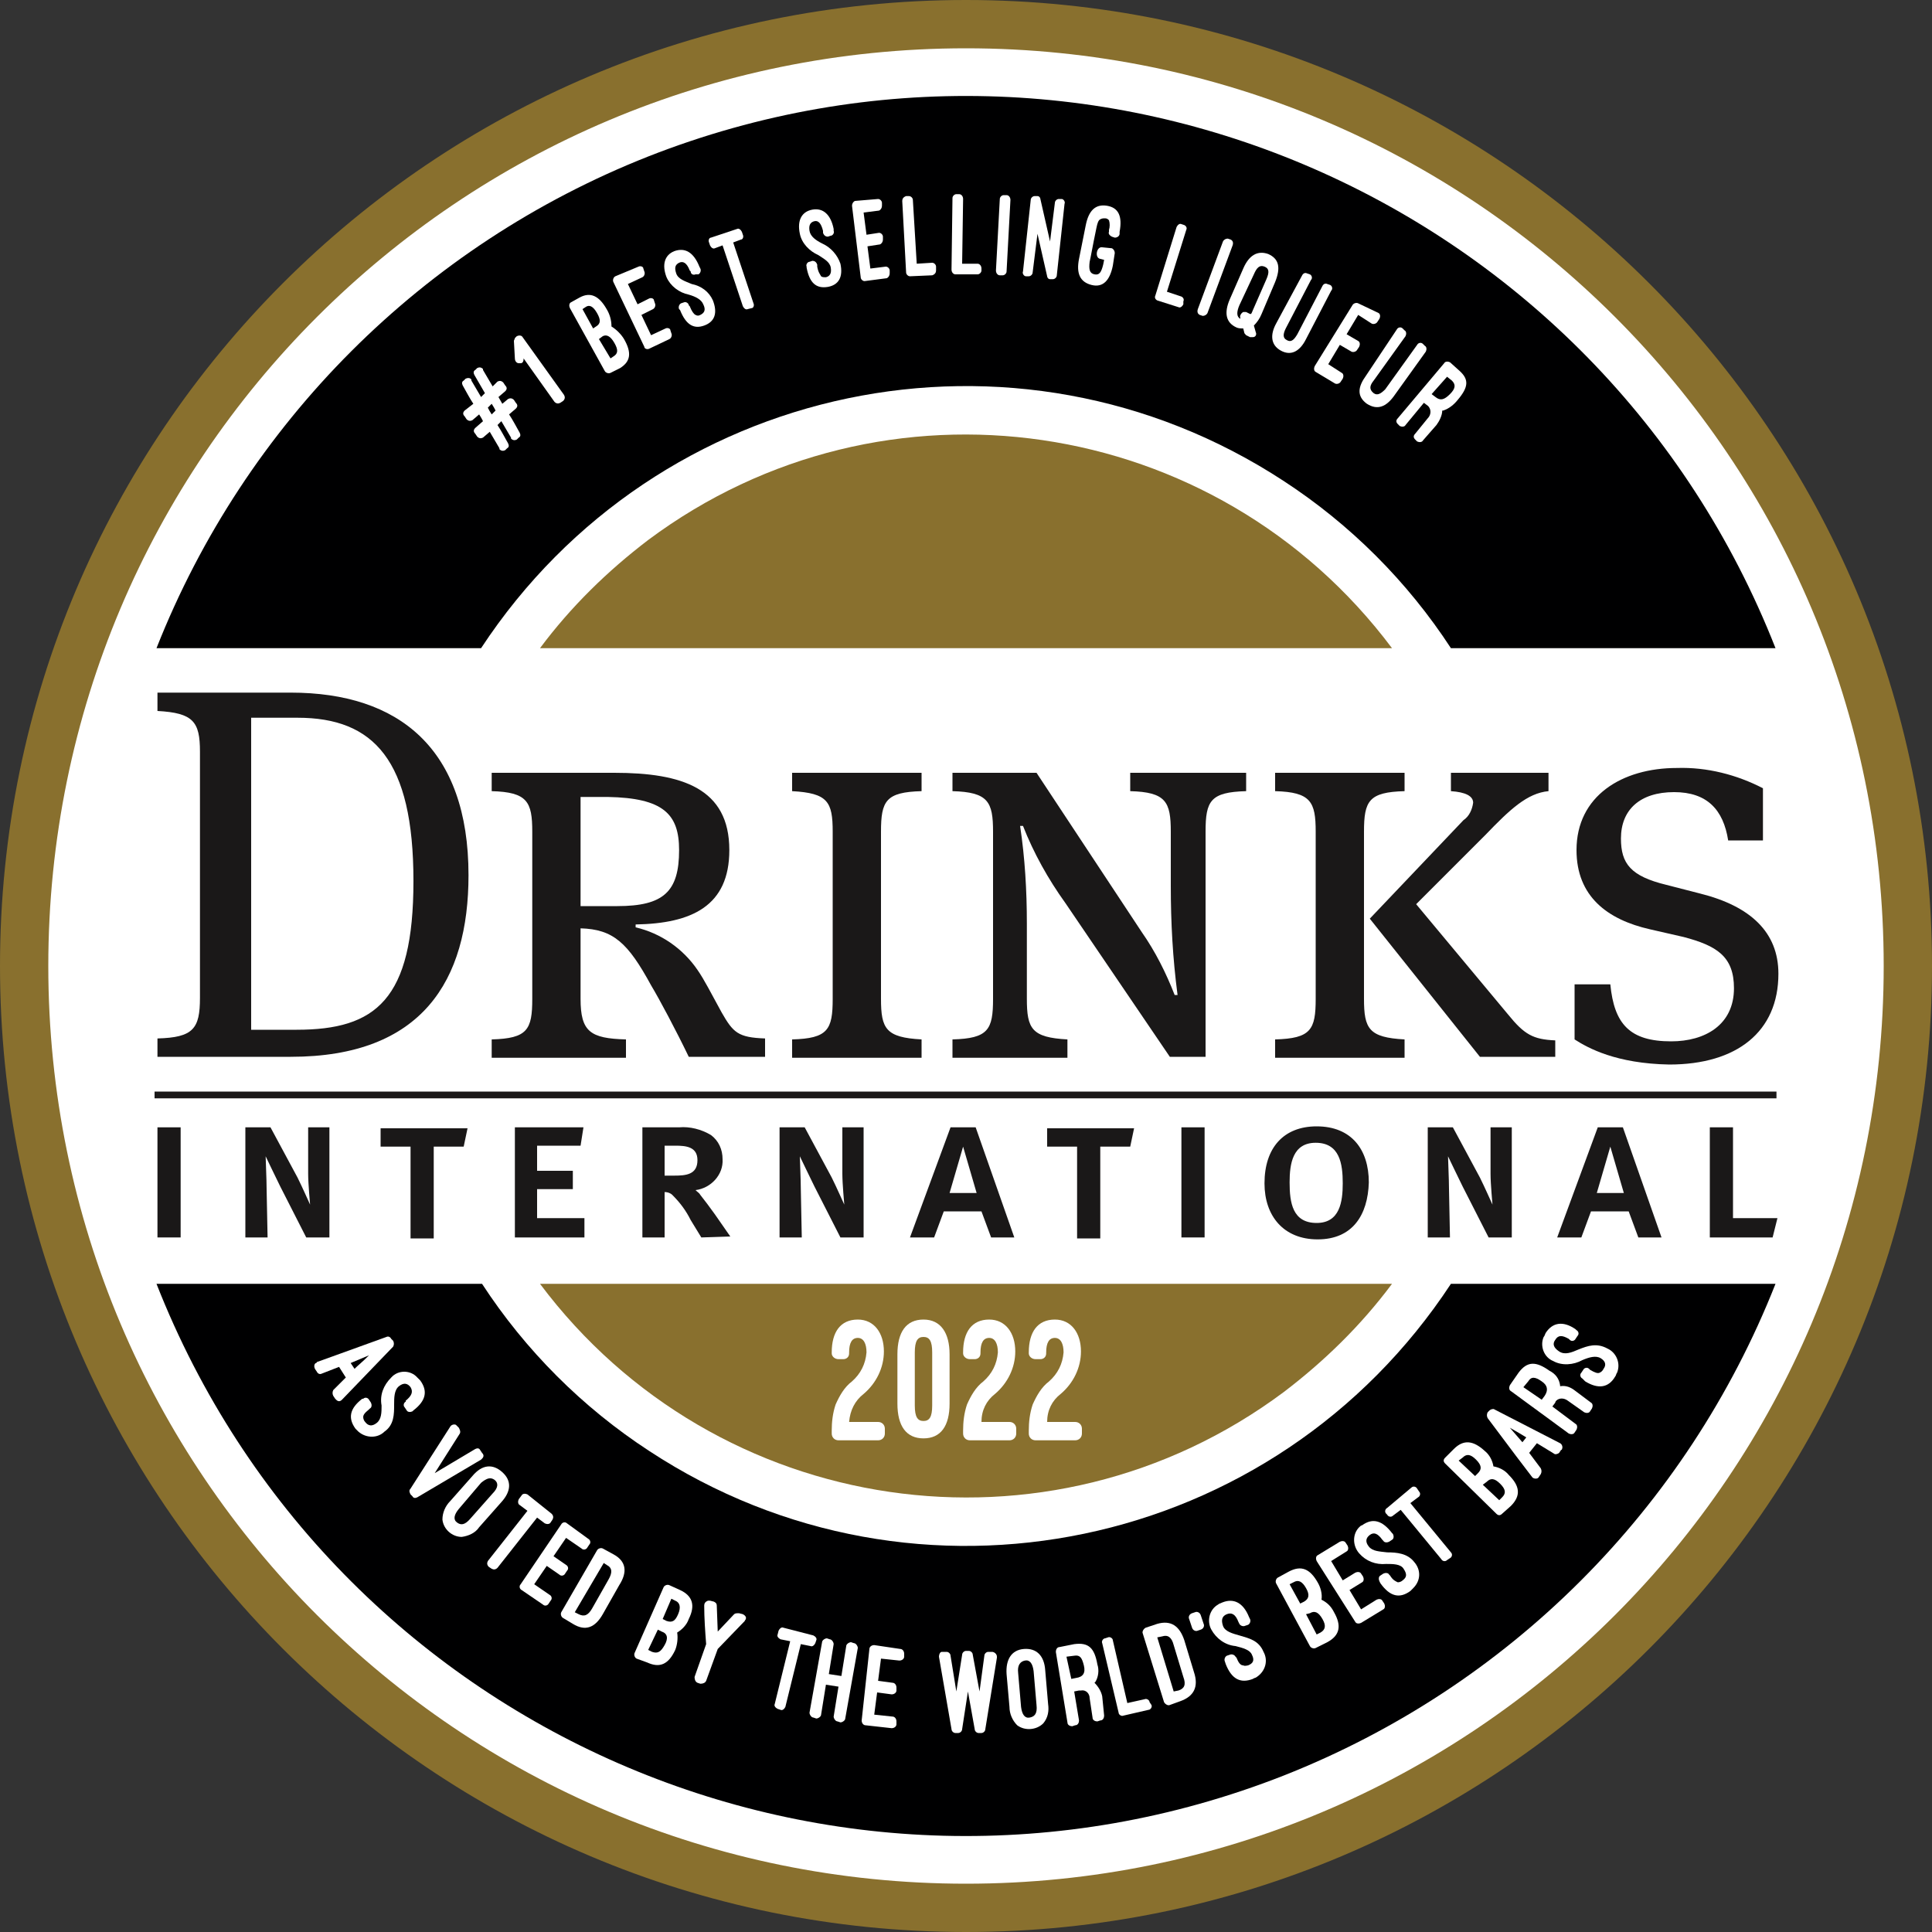 <?xml version="1.0" encoding="utf-8"?>
<!-- Generator: Adobe Illustrator 26.2.1, SVG Export Plug-In . SVG Version: 6.00 Build 0)  -->
<svg version="1.1" id="Livello_1" xmlns="http://www.w3.org/2000/svg" xmlns:xlink="http://www.w3.org/1999/xlink" x="0px" y="0px"
	 viewBox="0 0 200 200" style="enable-background:new 0 0 200 200;" xml:space="preserve">
<rect x="0" y="0" width="200" height="200" fill="#333333" stroke="none"/>
<style type="text/css">
	.st0{fill:#FFFFFF;}
	.st1{clip-path:url(#SVGID_00000109743487695971836710000017429810223883220914_);}
	.st2{fill:#000001;}
	.st3{fill:#89702E;}
	.st4{fill:#1A1818;}
</style>
<g id="Badge" transform="translate(-277 -2389.465)">
	<circle id="Ellisse_746" class="st0" cx="376.9" cy="2489.4" r="98.9"/>
	<g id="Raggruppa_8421" transform="translate(277 2389.465)">
		<g>
			<defs>
				<rect id="SVGID_1_" y="0" width="200" height="200"/>
			</defs>
			<clipPath id="SVGID_00000057855789247300186860000007983997287401897627_">
				<use xlink:href="#SVGID_1_"  style="overflow:visible;"/>
			</clipPath>
			<g id="Raggruppa_8421-2" style="clip-path:url(#SVGID_00000057855789247300186860000007983997287401897627_);">
				<path id="Tracciato_20926" class="st2" d="M49.8,67.1c18.2-27.7,55.3-35.5,83.1-17.3c6.9,4.5,12.8,10.4,17.3,17.3h33.6
					C165.6,20.8,113.4-2,67.1,16.2c-23.3,9.2-41.7,27.6-50.9,50.9H49.8z"/>
				<path id="Tracciato_20927" class="st2" d="M150.2,132.9c-18.2,27.7-55.3,35.5-83,17.3c-6.9-4.5-12.8-10.4-17.3-17.3H16.2
					c18.2,46.3,70.4,69.1,116.7,50.9c23.3-9.2,41.7-27.6,50.9-50.9H150.2z"/>
				<path id="Tracciato_20928" class="st0" d="M51.5,44c0.4,0.6,0.7,1.2,1.1,1.9c0.1,0.2,0.1,0.4-0.1,0.5l-0.2,0.2
					c-0.2,0.1-0.4,0.1-0.6-0.1c0,0,0,0,0-0.1l-1-1.7L50,45.3c-0.2,0.1-0.4,0.1-0.6-0.1l-0.2-0.3c-0.2-0.2-0.2-0.4,0-0.6c0,0,0,0,0,0
					l0.8-0.7c-0.1-0.2-0.2-0.4-0.4-0.7l-0.7,0.6c-0.2,0.1-0.4,0.1-0.6-0.1l-0.2-0.3c-0.2-0.2-0.2-0.4,0-0.6l0.9-0.7
					c-0.4-0.6-0.7-1.2-1.1-1.9c-0.1-0.2-0.1-0.4,0.1-0.5l0.2-0.2c0.2-0.1,0.5-0.1,0.6,0.1c0,0,0,0,0,0.1l1,1.7l0.4-0.4l-1.1-1.9
					c-0.1-0.2-0.1-0.4,0.1-0.5l0.2-0.2c0.2-0.1,0.4-0.1,0.6,0.1c0,0,0,0,0,0.1l1,1.7l0.5-0.5c0.2-0.1,0.4-0.1,0.6,0.1l0.2,0.3
					c0.2,0.2,0.2,0.4,0,0.6l-0.7,0.6l0.4,0.7l0.6-0.5c0.2-0.1,0.4-0.1,0.6,0.1l0.2,0.3c0.2,0.2,0.2,0.4,0,0.6l-0.7,0.6
					c0.4,0.6,0.7,1.2,1.1,1.9c0.1,0.2,0.1,0.4-0.1,0.5l-0.2,0.2c-0.2,0.1-0.4,0.1-0.6-0.1c0,0,0,0,0-0.1l-1-1.7L51.5,44z M51.3,42.5
					c-0.1-0.2-0.2-0.4-0.4-0.7l-0.4,0.4c0.1,0.2,0.2,0.4,0.4,0.7L51.3,42.5z"/>
				<path id="Tracciato_20929" class="st0" d="M53.7,37.6c-0.2,0-0.4-0.2-0.4-0.5l-0.1-1.8c0-0.1,0.1-0.2,0.1-0.3l0.2-0.2
					c0.2-0.1,0.5-0.1,0.6,0.1l4.3,6c0.1,0.2,0.1,0.4-0.1,0.6l-0.3,0.2c-0.2,0.1-0.4,0.1-0.6-0.1l-3.2-4.5l0,0.1
					c0,0.2-0.1,0.4-0.3,0.4c0,0-0.1,0-0.1,0L53.7,37.6z"/>
				<path id="Tracciato_20930" class="st0" d="M63.2,38.6c-0.2,0.1-0.5,0-0.6-0.2L59,31.9c-0.1-0.2-0.1-0.5,0.1-0.6l0.9-0.5
					c1.1-0.6,2-0.2,2.8,1.2c0.3,0.5,0.5,1.1,0.5,1.8c0.5,0.3,1,0.8,1.3,1.3c0.8,1.4,0.7,2.3-0.4,3L63.2,38.6z M60.3,32l1.1,2
					l0.3-0.2c0.5-0.3,0.5-0.7,0.1-1.4c-0.4-0.7-0.8-0.9-1.2-0.6L60.3,32z M62,35.1l1.2,2l0.3-0.2c0.5-0.3,0.5-0.7,0.1-1.4
					s-0.8-0.9-1.2-0.7L62,35.1z"/>
				<path id="Tracciato_20931" class="st0" d="M66.1,27.6c0.2-0.1,0.5,0,0.5,0.2c0,0,0,0,0,0l0.1,0.3c0.1,0.2,0,0.5-0.2,0.6
					l-1.5,0.7l1,2.1l1.2-0.6c0.2-0.1,0.5,0,0.5,0.2c0,0,0,0,0,0l0.1,0.3c0.1,0.2,0,0.5-0.2,0.6c0,0,0,0,0,0l-1.2,0.6l1,2.1l1.5-0.7
					c0.2-0.1,0.5,0,0.5,0.2l0.1,0.3c0.1,0.2,0,0.5-0.2,0.6c0,0,0,0,0,0l-2.1,1c-0.2,0.1-0.5,0-0.5-0.2l-3.2-6.7
					c-0.1-0.2,0-0.5,0.2-0.6c0,0,0,0,0,0L66.1,27.6z"/>
				<path id="Tracciato_20932" class="st0" d="M70.3,32c-0.1-0.2,0-0.5,0.2-0.6l0.3-0.1c0.2-0.1,0.5,0.1,0.5,0.3l0.1,0.1
					c0.2,0.5,0.4,0.8,0.6,0.9c0.2,0.1,0.3,0.1,0.5,0c0.4-0.2,0.6-0.5,0.3-1.1c-0.2-0.5-0.8-0.8-1.5-1v0c-1-0.2-1.9-0.9-2.3-1.8
					c-0.5-1.3-0.2-2.3,0.8-2.7c1.1-0.4,2,0.1,2.6,1.6l0.1,0.2c0.1,0.2,0,0.5-0.2,0.6c0,0,0,0,0,0L72,28.4c-0.2,0.1-0.5,0-0.5-0.3
					c0,0,0,0,0,0L71.4,28c-0.3-0.8-0.7-1-1.1-0.8c-0.4,0.2-0.5,0.5-0.3,1.1c0.2,0.6,0.9,0.8,1.6,1.1h0c1,0.2,1.8,0.8,2.2,1.7
					c0.5,1.3,0.2,2.2-0.9,2.6c-1.1,0.4-1.9-0.1-2.5-1.6L70.3,32z"/>
				<path id="Tracciato_20933" class="st0" d="M73.4,25.1c-0.1-0.2,0-0.5,0.2-0.5c0,0,0,0,0,0l2.7-0.9c0.2-0.1,0.4,0.1,0.5,0.3
					l0.1,0.3c0.1,0.2,0,0.5-0.2,0.5l-0.8,0.3l2.1,6.3c0.1,0.2,0,0.5-0.2,0.5c0,0,0,0,0,0L77.4,32c-0.2,0.1-0.4-0.1-0.5-0.3l-2.1-6.3
					L74,25.7c-0.2,0.1-0.4-0.1-0.5-0.3L73.4,25.1z"/>
				<path id="Tracciato_20934" class="st0" d="M83.5,27.6c-0.1-0.2,0.1-0.5,0.3-0.5c0,0,0,0,0,0l0.3-0.1c0.2,0,0.4,0.1,0.5,0.4
					l0,0.2c0.1,0.6,0.3,0.8,0.4,1c0.1,0.1,0.3,0.1,0.5,0.1c0.4-0.1,0.6-0.4,0.5-1c-0.1-0.6-0.7-0.9-1.3-1.3v0
					c-0.9-0.4-1.7-1.2-1.9-2.2c-0.3-1.4,0.2-2.3,1.3-2.5c1.1-0.2,1.9,0.5,2.2,2l0,0.2c0.1,0.2-0.1,0.5-0.3,0.5c0,0,0,0,0,0l-0.3,0.1
					c-0.2,0-0.4-0.1-0.5-0.4l0-0.2c-0.2-0.8-0.5-1.1-0.9-1c-0.4,0.1-0.6,0.4-0.5,1c0.1,0.6,0.7,1,1.3,1.3h0c0.9,0.4,1.6,1.2,1.9,2.1
					c0.3,1.4-0.2,2.2-1.3,2.4c-1.2,0.2-1.9-0.4-2.2-2L83.5,27.6z"/>
				<path id="Tracciato_20935" class="st0" d="M90.9,20.6c0.2,0,0.4,0.2,0.4,0.4c0,0,0,0,0,0l0,0.3c0,0.2-0.1,0.4-0.3,0.5
					c0,0,0,0,0,0L89.4,22l0.3,2.3l1.3-0.2c0.2,0,0.4,0.2,0.4,0.4l0,0.3c0,0.2-0.1,0.4-0.3,0.5l-1.3,0.2l0.3,2.3l1.6-0.2
					c0.2,0,0.4,0.2,0.4,0.4c0,0,0,0,0,0l0,0.3c0,0.2-0.1,0.4-0.3,0.5l-2.3,0.3c-0.2,0-0.4-0.2-0.4-0.4l-0.9-7.4
					c0-0.2,0.1-0.4,0.3-0.5L90.9,20.6z"/>
				<path id="Tracciato_20936" class="st0" d="M96.9,28c0,0.2-0.1,0.4-0.4,0.5c0,0,0,0,0,0l-2.3,0.1c-0.2,0-0.4-0.2-0.4-0.4
					l-0.4-7.4c0-0.2,0.1-0.4,0.4-0.5l0.3,0c0.2,0,0.4,0.2,0.4,0.4l0.4,6.6l1.6-0.1c0.2,0,0.4,0.2,0.4,0.4L96.9,28z"/>
				<path id="Tracciato_20937" class="st0" d="M101.6,28c0,0.2-0.2,0.4-0.4,0.4c0,0,0,0,0,0l-2.3,0c-0.2,0-0.4-0.2-0.4-0.5l0.1-7.4
					c0-0.2,0.2-0.4,0.4-0.4c0,0,0,0,0,0l0.3,0c0.2,0,0.4,0.2,0.4,0.5l-0.1,6.7l1.6,0c0.2,0,0.4,0.2,0.4,0.5L101.6,28z"/>
				<path id="Tracciato_20938" class="st0" d="M104.2,28.1c0,0.2-0.2,0.4-0.4,0.4l-0.3,0c-0.2,0-0.4-0.2-0.4-0.5c0,0,0,0,0,0
					l0.4-7.4c0-0.2,0.2-0.4,0.4-0.4c0,0,0,0,0,0l0.3,0c0.2,0,0.4,0.2,0.4,0.5L104.2,28.1z"/>
				<path id="Tracciato_20939" class="st0" d="M108.7,28.9c-0.2,0-0.3-0.2-0.3-0.3l-1-4.4l-0.5,4c0,0.2-0.2,0.4-0.4,0.4l-0.3,0
					c-0.2,0-0.4-0.3-0.3-0.5l0.8-7.4c0-0.2,0.2-0.4,0.4-0.4l0.3,0c0.2,0,0.3,0.2,0.3,0.3l1,4.4l0.5-4c0-0.2,0.2-0.4,0.4-0.4
					c0,0,0,0,0,0l0.3,0c0.2,0,0.4,0.3,0.3,0.5l-0.8,7.4c0,0.2-0.2,0.4-0.4,0.4c0,0,0,0,0,0L108.7,28.9z"/>
				<path id="Tracciato_20940" class="st0" d="M115.1,25.7c0.2,0.1,0.3,0.3,0.3,0.5l-0.2,1.3c-0.3,1.5-1,2.3-2.2,2s-1.6-1.2-1.3-2.7
					l0.7-3.5c0.3-1.5,1-2.2,2.2-2s1.6,1.1,1.3,2.7l0,0.2c0,0.2-0.2,0.4-0.5,0.4l-0.3-0.1c-0.2-0.1-0.4-0.3-0.3-0.5l0-0.2
					c0.1-0.3,0.1-0.7,0-1c-0.1-0.1-0.2-0.2-0.4-0.2c-0.2,0-0.3,0-0.5,0.1c-0.2,0.1-0.3,0.4-0.4,0.9c-0.4,1.9-0.6,3.1-0.7,3.5
					c-0.1,0.8,0,1.2,0.5,1.3s0.7-0.2,0.9-1l0.1-0.5l-0.4-0.1c-0.6-0.1-0.4-1.3,0.2-1.2L115.1,25.7z"/>
				<path id="Tracciato_20941" class="st0" d="M122.5,31.5c-0.1,0.2-0.3,0.4-0.5,0.3l-2.2-0.7c-0.2-0.1-0.3-0.3-0.2-0.5l2.2-7.1
					c0.1-0.2,0.3-0.4,0.5-0.3l0.3,0.1c0.2,0.1,0.3,0.3,0.2,0.5l-2,6.4l1.5,0.5c0.2,0.1,0.3,0.3,0.2,0.5L122.5,31.5z"/>
				<path id="Tracciato_20942" class="st0" d="M125,32.4c-0.1,0.2-0.3,0.3-0.5,0.3l-0.3-0.1c-0.2-0.1-0.3-0.3-0.2-0.6l2.6-7
					c0.1-0.2,0.3-0.3,0.5-0.3l0.3,0.1c0.2,0.1,0.3,0.3,0.2,0.6L125,32.4z"/>
				<path id="Tracciato_20943" class="st0" d="M130.6,32.5c-0.2,0.5-0.5,0.9-0.8,1.2l0.2,0.7c0.1,0.2,0,0.5-0.3,0.5
					c-0.1,0-0.2,0-0.3,0l-0.4-0.2c-0.1-0.1-0.2-0.2-0.2-0.3l-0.1-0.4c-0.2,0-0.5,0-0.7-0.1c-1.1-0.5-1.3-1.5-0.7-2.9l1.4-3.2
					c0.6-1.4,1.5-1.9,2.6-1.5c1.1,0.5,1.3,1.4,0.7,2.9L130.6,32.5z M128.3,31.6c-0.3,0.7-0.3,1.2,0.1,1.4l0-0.1
					c-0.1-0.2,0.1-0.5,0.3-0.6c0.1,0,0.2,0,0.3,0l0.4,0.2c0,0,0.1,0,0.1,0c0.1-0.1,0.1-0.2,0.2-0.4l1.4-3.2c0.3-0.7,0.3-1.1-0.2-1.3
					s-0.8,0.1-1.1,0.8L128.3,31.6z"/>
				<path id="Tracciato_20944" class="st0" d="M134.8,28.5c0.1-0.2,0.3-0.3,0.5-0.2l0.3,0.1c0.2,0.1,0.3,0.4,0.1,0.6l-2.6,5
					c-0.3,0.6-0.3,1,0.1,1.2c0.5,0.3,0.8-0.1,1.1-0.6l2.6-5c0.1-0.2,0.3-0.3,0.5-0.2l0.3,0.1c0.2,0.1,0.3,0.4,0.1,0.6c0,0,0,0,0,0
					l-2.6,5c-0.6,1.2-1.5,1.8-2.6,1.2c-1.1-0.6-1.1-1.7-0.5-2.8L134.8,28.5z"/>
				<path id="Tracciato_20945" class="st0" d="M142.7,32.4c0.2,0.1,0.2,0.4,0.1,0.6c0,0,0,0,0,0l-0.2,0.3c-0.1,0.2-0.4,0.3-0.6,0.2
					l-1.4-0.9l-1.2,2l1.2,0.7c0.2,0.1,0.2,0.4,0.1,0.6l-0.2,0.3c-0.1,0.2-0.4,0.3-0.6,0.2c0,0,0,0,0,0l-1.2-0.7l-1.2,2l1.4,0.9
					c0.2,0.1,0.2,0.4,0.1,0.6l-0.2,0.3c-0.1,0.2-0.4,0.3-0.6,0.2c0,0,0,0,0,0l-2-1.2c-0.2-0.1-0.2-0.4-0.1-0.6c0,0,0,0,0,0l3.9-6.3
					c0.1-0.2,0.4-0.3,0.6-0.2c0,0,0,0,0,0L142.7,32.4z"/>
				<path id="Tracciato_20946" class="st0" d="M144.6,34.1c0.1-0.2,0.4-0.3,0.6-0.1l0.2,0.2c0.2,0.1,0.2,0.4,0.1,0.6c0,0,0,0,0,0
					l-3.3,4.6c-0.4,0.5-0.5,0.9,0,1.3c0.4,0.3,0.8,0,1.2-0.4l3.3-4.6c0.1-0.2,0.4-0.3,0.6-0.1l0.2,0.2c0.2,0.1,0.2,0.4,0.1,0.6
					c0,0,0,0,0,0l-3.3,4.6c-0.8,1.1-1.7,1.5-2.8,0.8c-1.1-0.8-0.9-1.8-0.1-2.9L144.6,34.1z"/>
				<path id="Tracciato_20947" class="st0" d="M147.3,45.6c-0.1,0.2-0.4,0.2-0.6,0.1c0,0,0,0,0,0l-0.2-0.2c-0.2-0.2-0.2-0.4,0-0.6
					l1.3-1.6c0.3-0.3,0.4-0.8,0.1-1.2c0,0-0.1-0.1-0.1-0.1l-0.4-0.3l-1.9,2.3c-0.1,0.2-0.4,0.2-0.6,0.1l-0.2-0.2
					c-0.2-0.2-0.2-0.4,0-0.6l4.8-5.7c0.1-0.2,0.4-0.2,0.6-0.1c0,0,0,0,0,0l1,0.9c1,0.9,0.9,1.7-0.2,3c-0.4,0.5-0.9,0.9-1.5,1.1
					l-0.1,0c0,0.5-0.3,1.1-0.6,1.5L147.3,45.6z M148.2,40.8l0.4,0.3c0.5,0.4,0.9,0.3,1.5-0.3s0.6-1,0.2-1.4l-0.5-0.4L148.2,40.8z"/>
				<path id="Tracciato_20948" class="st3" d="M100,0C44.8,0,0,44.8,0,100s44.8,100,100,100s100-44.8,100-100S155.2,0,100,0
					 M100,195c-52.5,0-95-42.5-95-95S47.5,5,100,5s95,42.5,95,95S152.5,195,100,195"/>
				<path id="Tracciato_20949" class="st0" d="M35.8,142.6l-0.7-1.1l-1.8,0.7c-0.2,0.1-0.4,0-0.5-0.2l-0.2-0.3
					c-0.1-0.2-0.1-0.5,0.1-0.6c0,0,0.1,0,0.1-0.1l2.5-0.9l4.7-1.7c0.2-0.1,0.4,0,0.5,0.2l0.2,0.2c0.1,0.2,0.1,0.4,0,0.6l-5.3,5.5
					c-0.2,0.2-0.4,0.2-0.6,0c0,0-0.1-0.1-0.1-0.1l-0.2-0.3c-0.1-0.2-0.1-0.4,0-0.6L35.8,142.6z M36.3,141.1l0.4,0.6
					c0.4-0.4,0.7-0.6,1.5-1.4L36.3,141.1z"/>
				<path id="Tracciato_20950" class="st0" d="M37.6,144.8c0.2-0.2,0.5-0.1,0.6,0.1c0,0,0,0,0,0l0.2,0.3c0.1,0.2,0.1,0.5-0.1,0.6
					l-0.1,0.1c-0.5,0.4-0.6,0.6-0.6,0.8c0,0.2,0.1,0.4,0.2,0.5c0.3,0.4,0.7,0.5,1.2,0.1c0.5-0.4,0.5-1.1,0.5-1.8l0,0
					c-0.2-1.1,0.2-2.1,1-2.9c0.7-0.8,2-0.8,2.7,0c0.1,0.1,0.2,0.2,0.3,0.3c0.8,1.1,0.6,2.1-0.7,3.1l-0.1,0.1
					c-0.2,0.1-0.5,0.1-0.6-0.1c0,0,0,0,0,0l-0.2-0.3c-0.2-0.2-0.1-0.5,0.1-0.6c0,0,0,0,0,0L42,145c0.6-0.5,0.8-0.9,0.5-1.4
					c-0.3-0.4-0.7-0.5-1.2-0.1c-0.5,0.4-0.5,1.2-0.5,1.9l0,0c0,1,0,2.1-1,2.8c-0.7,0.7-1.9,0.7-2.7,0c-0.1-0.1-0.2-0.2-0.3-0.3
					c-0.8-1.1-0.6-2.1,0.7-3.1L37.6,144.8z"/>
				<path id="Tracciato_20951" class="st0" d="M45,152.5l4.2-2.5c0.2-0.1,0.4-0.1,0.5,0.1l0.2,0.3c0.2,0.2,0.2,0.4,0,0.6
					c0,0-0.1,0.1-0.1,0.1l-6.6,3.9c-0.2,0.1-0.4,0.1-0.5-0.1l-0.2-0.2c-0.1-0.2-0.2-0.4,0-0.6l4.1-6.4c0.1-0.2,0.4-0.3,0.6-0.2
					c0,0,0.1,0.1,0.1,0.1l0.2,0.2c0.1,0.2,0.2,0.4,0.1,0.6L45,152.5z"/>
				<path id="Tracciato_20952" class="st0" d="M48.9,152.8c1-1.2,2.1-1.3,3.1-0.4s0.9,2-0.1,3.1l-2.3,2.6c-0.4,0.6-1.1,0.9-1.8,1
					c-1,0-1.9-0.8-2-1.8c0-0.7,0.3-1.4,0.8-1.9L48.9,152.8z M47.5,156.2c-0.5,0.6-0.6,1.1-0.2,1.4s0.8,0.3,1.4-0.4l2.3-2.6
					c0.6-0.6,0.6-1.1,0.2-1.4s-0.8-0.2-1.4,0.3L47.5,156.2z"/>
				<path id="Tracciato_20953" class="st0" d="M54,154.8c0.1-0.2,0.4-0.2,0.6-0.1c0,0,0,0,0,0l2.5,2c0.2,0.2,0.2,0.4,0.1,0.6
					c0,0,0,0,0,0l-0.2,0.3c-0.1,0.2-0.4,0.2-0.6,0.1c0,0,0,0,0,0l-0.8-0.6l-4.1,5.2c-0.2,0.2-0.4,0.2-0.6,0.1c0,0,0,0,0,0l-0.3-0.2
					c-0.2-0.2-0.2-0.4-0.1-0.6c0,0,0,0,0,0l4.1-5.2l-0.8-0.6c-0.2-0.1-0.2-0.4-0.1-0.6c0,0,0,0,0,0L54,154.8z"/>
				<path id="Tracciato_20954" class="st0" d="M60.9,159.3c0.2,0.1,0.3,0.4,0.1,0.6c0,0,0,0,0,0l-0.2,0.3c-0.1,0.2-0.4,0.3-0.6,0.1
					c0,0,0,0,0,0l-1.6-1.1l-1.3,1.9l1.3,0.9c0.2,0.1,0.3,0.4,0.1,0.6c0,0,0,0,0,0l-0.2,0.3c-0.1,0.2-0.4,0.3-0.6,0.1c0,0,0,0,0,0
					l-1.3-0.9l-1.3,1.9l1.6,1.1c0.2,0.1,0.3,0.4,0.1,0.6c0,0,0,0,0,0l-0.2,0.3c-0.1,0.2-0.4,0.3-0.6,0.1c0,0,0,0,0,0l-2.2-1.5
					c-0.2-0.1-0.3-0.4-0.1-0.6c0,0,0,0,0,0l4.2-6.2c0.1-0.2,0.4-0.3,0.6-0.1c0,0,0,0,0,0L60.9,159.3z"/>
				<path id="Tracciato_20955" class="st0" d="M58.3,167.5c-0.2-0.1-0.3-0.4-0.2-0.6c0,0,0,0,0,0l3.7-6.4c0.1-0.2,0.4-0.3,0.6-0.2
					c0,0,0,0,0,0l1.1,0.6c1.3,0.7,1.5,1.8,0.6,3.2l-1.7,3c-0.8,1.4-1.8,1.8-3.1,1L58.3,167.5z M62.5,161.8l-3,5.1l0.4,0.2
					c0.6,0.3,1,0.1,1.4-0.6l1.7-3c0.4-0.7,0.4-1.2-0.2-1.5L62.5,161.8z"/>
				<path id="Tracciato_20956" class="st0" d="M65.9,171.7c-0.2-0.1-0.3-0.4-0.2-0.6c0,0,0,0,0,0l3-6.8c0.1-0.2,0.4-0.3,0.6-0.2
					c0,0,0,0,0,0l1.1,0.5c1.3,0.6,1.6,1.6,0.9,3c-0.2,0.6-0.7,1.1-1.2,1.4c0.1,0.6,0,1.3-0.2,1.8c-0.7,1.5-1.6,1.9-2.9,1.3
					L65.9,171.7z M68.1,168.7l-1,2.1l0.4,0.2c0.6,0.2,0.9,0,1.3-0.7s0.3-1.2-0.3-1.4L68.1,168.7z M69.5,165.5l-0.9,2.1l0.4,0.2
					c0.6,0.2,0.9,0,1.2-0.7s0.2-1.2-0.3-1.4L69.5,165.5z"/>
				<path id="Tracciato_20957" class="st0" d="M74.3,168.9l1.7-1.8c0.1-0.1,0.3-0.1,0.5-0.1l0.4,0.1c0.2,0.1,0.4,0.3,0.3,0.5
					c0,0.1-0.1,0.1-0.1,0.2l-2.8,2.9l-1.2,3.3c-0.1,0.2-0.3,0.3-0.6,0.3c0,0,0,0,0,0l-0.3-0.1c-0.2-0.1-0.3-0.3-0.3-0.6l1.2-3.4
					c-0.1-1.3-0.2-2.7-0.2-4c0-0.2,0.1-0.4,0.4-0.5c0.1,0,0.2,0,0.2,0l0.4,0.1c0.2,0.1,0.3,0.2,0.3,0.4L74.3,168.9z"/>
				<path id="Tracciato_20958" class="st0" d="M80.6,168.8c0.1-0.2,0.3-0.4,0.5-0.3c0,0,0,0,0,0l3.1,0.8c0.2,0.1,0.4,0.3,0.3,0.5
					c0,0,0,0,0,0l-0.1,0.3c-0.1,0.2-0.3,0.4-0.5,0.3c0,0,0,0,0,0l-1-0.2l-1.6,6.5c-0.1,0.2-0.3,0.4-0.5,0.3c0,0,0,0,0,0l-0.3-0.1
					c-0.2-0.1-0.4-0.3-0.3-0.5c0,0,0,0,0,0l1.6-6.5l-1-0.2c-0.2-0.1-0.4-0.3-0.3-0.5c0,0,0,0,0,0L80.6,168.8z"/>
				<path id="Tracciato_20959" class="st0" d="M87.1,173.5l0.5-3.1c0-0.2,0.3-0.4,0.5-0.4c0,0,0,0,0,0l0.3,0.1
					c0.2,0,0.4,0.3,0.4,0.5c0,0,0,0,0,0l-1.3,7.3c0,0.2-0.3,0.4-0.5,0.4c0,0,0,0,0,0l-0.3-0.1c-0.2,0-0.4-0.3-0.4-0.5c0,0,0,0,0,0
					l0.5-3.1l-1.3-0.2l-0.5,3.1c0,0.2-0.3,0.4-0.5,0.4c0,0,0,0,0,0l-0.3-0.1c-0.2,0-0.4-0.3-0.4-0.5c0,0,0,0,0,0l1.3-7.3
					c0-0.2,0.3-0.4,0.5-0.4c0,0,0,0,0,0l0.3,0.1c0.2,0,0.4,0.3,0.4,0.5c0,0,0,0,0,0l-0.5,3.1L87.1,173.5z"/>
				<path id="Tracciato_20960" class="st0" d="M93.2,170.7c0.2,0,0.4,0.2,0.4,0.5c0,0,0,0,0,0l0,0.3c0,0.2-0.2,0.4-0.5,0.4
					c0,0,0,0,0,0l-1.9-0.2l-0.3,2.3l1.5,0.2c0.2,0,0.4,0.2,0.4,0.5c0,0,0,0,0,0l0,0.3c0,0.2-0.2,0.4-0.5,0.4c0,0,0,0,0,0l-1.5-0.2
					l-0.3,2.3l1.9,0.2c0.2,0,0.4,0.2,0.4,0.5c0,0,0,0,0,0l0,0.3c0,0.2-0.2,0.4-0.5,0.4c0,0,0,0,0,0l-2.7-0.3c-0.2,0-0.4-0.2-0.4-0.5
					c0,0,0,0,0,0l0.8-7.4c0-0.2,0.2-0.4,0.5-0.4L93.2,170.7z"/>
				<path id="Tracciato_20961" class="st0" d="M101.4,175.1l0.5-3.7c0-0.2,0.2-0.4,0.4-0.4h0.4c0.2,0,0.5,0.2,0.5,0.5c0,0,0,0,0,0.1
					L102,179c0,0.2-0.2,0.4-0.4,0.4h-0.3c-0.2,0-0.4-0.2-0.4-0.4l-0.7-3.9l-0.6,3.9c0,0.2-0.2,0.4-0.4,0.4h-0.3
					c-0.2,0-0.4-0.2-0.4-0.4l-1.3-7.5c0-0.2,0.1-0.5,0.3-0.5c0,0,0.1,0,0.1,0h0.4c0.2,0,0.4,0.2,0.4,0.4l0.6,3.7l0.6-3.8
					c0-0.2,0.2-0.4,0.4-0.4h0.3c0.2,0,0.4,0.2,0.4,0.4L101.4,175.1z"/>
				<path id="Tracciato_20962" class="st0" d="M104.2,173.3c-0.1-1.5,0.5-2.5,1.8-2.6s2.1,0.7,2.2,2.2l0.3,3.5c0.1,0.7,0,1.4-0.5,2
					c-0.7,0.7-1.9,0.8-2.7,0.2c-0.5-0.5-0.8-1.2-0.8-1.9L104.2,173.3z M105.7,176.7c0.1,0.8,0.4,1.2,0.9,1.1s0.8-0.4,0.7-1.3
					l-0.3-3.5c-0.1-0.8-0.4-1.2-0.9-1.1s-0.8,0.5-0.7,1.3L105.7,176.7z"/>
				<path id="Tracciato_20963" class="st0" d="M114.3,177.6c0,0.2-0.1,0.5-0.4,0.5c0,0,0,0,0,0l-0.3,0.1c-0.2,0-0.5-0.1-0.5-0.4
					c0,0,0,0,0,0l-0.3-2c0-0.5-0.4-0.9-0.9-0.8c-0.1,0-0.1,0-0.2,0l-0.5,0.1l0.5,3c0,0.2-0.1,0.5-0.4,0.5l-0.3,0.1
					c-0.2,0-0.5-0.1-0.5-0.4c0,0,0,0,0,0l-1.2-7.3c0-0.2,0.1-0.5,0.4-0.5c0,0,0,0,0,0l1.5-0.3c1.5-0.2,2.1,0.4,2.4,2.1
					c0.2,0.6,0.1,1.3-0.2,1.8c0,0-0.1,0.1-0.1,0.1c0.4,0.4,0.7,0.9,0.8,1.4L114.3,177.6z M110.9,173.8l0.5-0.1
					c0.7-0.1,1-0.5,0.8-1.3s-0.4-1.1-1-1l-0.8,0.1L110.9,173.8z"/>
				<path id="Tracciato_20964" class="st0" d="M119.2,176.5c0.1,0.2-0.1,0.5-0.3,0.5c0,0,0,0,0,0l-2.6,0.6c-0.2,0.1-0.5-0.1-0.5-0.3
					c0,0,0,0,0,0l-1.7-7.2c-0.1-0.2,0.1-0.5,0.3-0.5c0,0,0,0,0,0l0.3-0.1c0.2-0.1,0.5,0.1,0.5,0.3l1.5,6.5l1.8-0.4
					c0.2-0.1,0.5,0.1,0.5,0.3c0,0,0,0,0,0L119.2,176.5z"/>
				<path id="Tracciato_20965" class="st0" d="M121.1,176.5c-0.2,0.1-0.5-0.1-0.6-0.3c0,0,0,0,0,0l-2.2-7.1
					c-0.1-0.2,0.1-0.5,0.3-0.6c0,0,0,0,0,0l1.2-0.4c1.4-0.4,2.3,0.2,2.8,1.7l1,3.3c0.5,1.5,0,2.5-1.4,3L121.1,176.5z M119.8,169.5
					l1.7,5.6l0.5-0.1c0.6-0.2,0.8-0.6,0.5-1.4l-1-3.3c-0.2-0.8-0.6-1.1-1.2-0.9L119.8,169.5z"/>
				<path id="Tracciato_20966" class="st0" d="M124.6,168.1c0.1,0.2,0,0.5-0.3,0.6c0,0,0,0,0,0l-0.3,0.1c-0.2,0.1-0.5,0-0.6-0.3
					l-0.3-0.9c-0.1-0.2,0-0.5,0.3-0.6l0.3-0.1c0.2-0.1,0.5,0,0.6,0.3c0,0,0,0,0,0L124.6,168.1z"/>
				<path id="Tracciato_20967" class="st0" d="M126.8,172c-0.1-0.2,0-0.5,0.2-0.6c0,0,0,0,0,0l0.3-0.1c0.2-0.1,0.5,0,0.6,0.2
					l0.1,0.1c0.2,0.5,0.4,0.8,0.7,0.8c0.2,0.1,0.4,0,0.5,0c0.5-0.2,0.7-0.5,0.4-1.1c-0.2-0.5-0.9-0.7-1.7-0.9l0,0
					c-1.1-0.1-2-0.8-2.5-1.7c-0.5-0.9-0.2-2.1,0.7-2.6c0.1-0.1,0.2-0.1,0.4-0.2c1.2-0.5,2.2,0,2.8,1.5l0.1,0.2
					c0.1,0.2,0,0.5-0.2,0.6c0,0,0,0,0,0l-0.3,0.1c-0.2,0.1-0.5,0-0.6-0.2c0,0,0,0,0,0l-0.1-0.2c-0.3-0.8-0.7-1-1.2-0.8
					c-0.5,0.2-0.6,0.6-0.4,1.2s1,0.8,1.7,1h0c1,0.3,2,0.5,2.5,1.7c0.5,0.9,0.2,2-0.7,2.6c-0.1,0.1-0.3,0.1-0.4,0.2
					c-1.3,0.5-2.2,0-2.8-1.5L126.8,172z"/>
				<path id="Tracciato_20968" class="st0" d="M136.2,170.6c-0.2,0.1-0.5,0-0.6-0.2l-3.5-6.5c-0.1-0.2,0-0.5,0.2-0.6c0,0,0,0,0,0
					l1.1-0.6c1.3-0.7,2.2-0.3,3,1.1c0.3,0.5,0.5,1.2,0.4,1.8c0.6,0.3,1,0.7,1.3,1.3c0.8,1.4,0.6,2.4-0.7,3.1L136.2,170.6z
					 M133.5,164l1.1,2l0.4-0.2c0.5-0.3,0.6-0.7,0.2-1.4c-0.4-0.7-0.8-0.9-1.3-0.6L133.5,164z M135.2,167.1l1.1,2.1l0.4-0.2
					c0.5-0.3,0.6-0.7,0.2-1.4c-0.4-0.7-0.8-0.9-1.3-0.6L135.2,167.1z"/>
				<path id="Tracciato_20969" class="st0" d="M138.7,159.6c0.2-0.1,0.5-0.1,0.6,0.1c0,0,0,0,0,0l0.2,0.3c0.1,0.2,0.1,0.5-0.1,0.6
					c0,0,0,0,0,0l-1.6,1l1.2,2l1.3-0.8c0.2-0.1,0.5-0.1,0.6,0.1c0,0,0,0,0,0l0.2,0.3c0.1,0.2,0.1,0.5-0.1,0.6c0,0,0,0,0,0l-1.3,0.8
					l1.2,2l1.6-1c0.2-0.1,0.5-0.1,0.6,0.1c0,0,0,0,0,0l0.2,0.3c0.1,0.2,0.1,0.5-0.1,0.6c0,0,0,0,0,0l-2.3,1.4
					c-0.2,0.1-0.5,0.1-0.6-0.1c0,0,0,0,0,0l-4-6.3c-0.1-0.2-0.1-0.5,0.1-0.6c0,0,0,0,0,0L138.7,159.6z"/>
				<path id="Tracciato_20970" class="st0" d="M142.8,163.7c-0.1-0.2-0.1-0.5,0.1-0.6c0,0,0,0,0,0l0.3-0.2c0.2-0.1,0.5-0.1,0.6,0.1
					l0.1,0.1c0.3,0.5,0.6,0.6,0.8,0.7c0.2,0,0.4-0.1,0.5-0.2c0.4-0.3,0.5-0.6,0.1-1.2c-0.3-0.5-1.1-0.5-1.8-0.5l0,0
					c-1.1,0.1-2.1-0.3-2.8-1.1c-0.7-0.8-0.7-2,0-2.7c0.1-0.1,0.2-0.2,0.3-0.2c1.1-0.8,2.1-0.5,3.1,0.8l0.1,0.1
					c0.1,0.2,0.1,0.5-0.1,0.6c0,0,0,0,0,0l-0.3,0.2c-0.2,0.1-0.5,0.1-0.6-0.1c0,0,0,0,0,0l-0.1-0.1c-0.5-0.7-0.9-0.8-1.3-0.5
					c-0.4,0.3-0.5,0.7-0.1,1.2s1.1,0.5,1.9,0.6l0,0c1,0,2.1,0.1,2.8,1c0.7,0.8,0.7,1.9-0.1,2.7c-0.1,0.1-0.2,0.2-0.3,0.3
					c-1.1,0.8-2.1,0.6-3.1-0.8L142.8,163.7z"/>
				<path id="Tracciato_20971" class="st0" d="M143.5,156.7c-0.2-0.2-0.1-0.5,0.1-0.6c0,0,0,0,0,0l2.5-2.1c0.2-0.2,0.5-0.1,0.6,0.1
					c0,0,0,0,0,0l0.2,0.3c0.2,0.2,0.1,0.5-0.1,0.6c0,0,0,0,0,0l-0.8,0.6l4.2,5.1c0.2,0.2,0.1,0.5-0.1,0.6c0,0,0,0,0,0l-0.3,0.2
					c-0.2,0.2-0.5,0.1-0.6-0.1c0,0,0,0,0,0l-4.2-5.1l-0.8,0.6c-0.2,0.2-0.5,0.1-0.6-0.1c0,0,0,0,0,0L143.5,156.7z"/>
				<path id="Tracciato_20972" class="st0" d="M155.5,156.7c-0.2,0.2-0.4,0.2-0.6,0c0,0,0,0,0,0l-5.3-5.2c-0.2-0.2-0.2-0.4,0-0.6
					c0,0,0,0,0,0l0.9-0.9c1-1,2-0.9,3.2,0.2c0.5,0.4,0.8,1,0.9,1.6c0.6,0.1,1.2,0.4,1.6,0.9c1.1,1.1,1.3,2.1,0.2,3.2L155.5,156.7z
					 M151,151.2l1.7,1.6l0.3-0.3c0.4-0.4,0.4-0.8-0.2-1.4c-0.6-0.6-1-0.6-1.4-0.2L151,151.2z M153.5,153.7l1.7,1.6l0.3-0.3
					c0.4-0.4,0.4-0.8-0.2-1.4c-0.6-0.6-1-0.6-1.4-0.2L153.5,153.7z"/>
				<path id="Tracciato_20973" class="st0" d="M159.1,149.4l-0.8,1l1.2,1.6c0.1,0.2,0.1,0.4,0,0.6l-0.2,0.3
					c-0.1,0.2-0.4,0.2-0.6,0.1c0,0-0.1-0.1-0.1-0.1l-1.6-2.1l-3-4c-0.1-0.2-0.1-0.4,0-0.6l0.2-0.2c0.1-0.1,0.4-0.2,0.5-0.1l6.8,3.5
					c0.2,0.1,0.3,0.4,0.2,0.6c0,0,0,0.1-0.1,0.1l-0.2,0.3c-0.1,0.1-0.4,0.2-0.5,0.1L159.1,149.4z M157.6,149.3l0.4-0.5
					c-0.5-0.3-0.8-0.5-1.7-1L157.6,149.3z"/>
				<path id="Tracciato_20974" class="st0" d="M164.7,145.2c0.2,0.1,0.2,0.4,0.1,0.6c0,0,0,0,0,0l-0.2,0.3c-0.1,0.2-0.4,0.2-0.6,0.1
					c0,0,0,0,0,0l-1.7-1.2c-0.4-0.3-0.9-0.3-1.2,0c0,0-0.1,0.1-0.1,0.2l-0.3,0.4l2.4,1.8c0.2,0.1,0.2,0.4,0.1,0.6l-0.2,0.3
					c-0.1,0.2-0.4,0.2-0.6,0.1c0,0,0,0,0,0l-6-4.4c-0.2-0.1-0.2-0.4-0.1-0.6c0,0,0,0,0,0l0.9-1.3c0.9-1.2,1.8-1.2,3.2-0.2
					c0.6,0.3,1,0.8,1.1,1.5c0,0.1,0,0.1,0,0.1c0.6-0.1,1.1,0.1,1.6,0.5L164.7,145.2z M159.6,144.9l0.3-0.4c0.4-0.6,0.3-1.1-0.3-1.5
					c-0.7-0.5-1.1-0.5-1.4,0l-0.5,0.6L159.6,144.9z"/>
				<path id="Tracciato_20975" class="st0" d="M163.8,142.7c-0.2-0.1-0.3-0.4-0.1-0.6c0,0,0,0,0,0l0.2-0.3c0.1-0.2,0.4-0.3,0.6-0.1
					l0.1,0.1c0.5,0.3,0.8,0.4,1,0.3c0.2-0.1,0.3-0.2,0.4-0.4c0.3-0.4,0.2-0.8-0.3-1.1c-0.5-0.3-1.2-0.1-1.9,0.2l0,0
					c-0.9,0.5-2.1,0.6-3,0.1c-1-0.4-1.4-1.6-1-2.5c0.1-0.1,0.1-0.2,0.2-0.4c0.7-1.1,1.8-1.3,3.1-0.4l0.1,0.1
					c0.2,0.1,0.3,0.4,0.1,0.6c0,0,0,0,0,0l-0.2,0.3c-0.1,0.2-0.4,0.3-0.6,0.1c0,0,0,0,0,0l-0.1-0.1c-0.7-0.4-1.1-0.4-1.4,0.1
					c-0.3,0.4-0.2,0.8,0.4,1.2s1.3,0.1,2-0.2l0,0c1-0.4,1.9-0.7,3-0.1c0.9,0.4,1.4,1.5,1,2.5c-0.1,0.1-0.1,0.3-0.2,0.4
					c-0.7,1.2-1.8,1.3-3.1,0.5L163.8,142.7z"/>
				<path id="Tracciato_20976" class="st4" d="M48.5,90.6c0,10.9-4.8,18.8-18.4,18.8H16.3v-1.9c3.7-0.1,4.4-1,4.4-4.2V77.8
					c0-3.1-0.7-4-4.4-4.2v-1.9h13.8C41.3,71.7,48.5,77.5,48.5,90.6 M30.8,74.3H26v32.3h4.7c8.2,0,12.1-3.1,12.1-15.4
					C42.8,78.7,38.7,74.3,30.8,74.3"/>
				<path id="Tracciato_20977" class="st4" d="M65.8,96c2.6,0.6,4.9,2.2,6.4,4.4c0.7,1,1.4,2.4,2.5,4.4c1.2,2.1,1.7,2.6,4.5,2.7v1.9
					h-7.9c-1.3-2.7-3-5.9-3.9-7.4c-2.4-4.4-3.9-5.8-7.3-5.9v7.3c0,3.4,1,4.1,4.7,4.2v1.9H50.9v-1.9c3.7-0.1,4.2-1,4.2-4.2V86.1
					c0-3.1-0.5-4.1-4.2-4.2V80h12.7c7,0,11.9,1.6,11.9,8c0,5.8-3.9,7.6-9.7,7.7L65.8,96z M62.9,82.5h-2.8v11.3h3.8
					c4.8,0,6.4-1.5,6.4-5.8C70.3,84.3,68.7,82.6,62.9,82.5"/>
				<path id="Tracciato_20978" class="st4" d="M91.2,103.4c0,3.1,0.5,4,4.2,4.2v1.9H82v-1.9c3.7-0.1,4.2-1,4.2-4.2V86.1
					c0-3.1-0.5-4-4.2-4.2V80h13.4v1.9c-3.7,0.1-4.2,1-4.2,4.2V103.4z"/>
				<path id="Tracciato_20979" class="st4" d="M102.8,86.1c0-3.1-0.5-4.1-4.2-4.2V80h8.7l10.9,16.5c1.4,2,2.5,4.2,3.4,6.5h0.3
					c-0.5-3.8-0.7-7.5-0.7-11.3v-5.6c0-3.1-0.5-4.1-4.2-4.2V80H129v1.9c-3.7,0.1-4.2,1-4.2,4.2v23.3h-3.7l-10.8-15.9
					c-1.8-2.5-3.3-5.2-4.4-8h-0.3c0.5,3.3,0.7,6.7,0.7,10.1v7.8c0,3.1,0.5,4,4.2,4.2v1.9H98.6v-1.9c3.7-0.1,4.2-1,4.2-4.2
					L102.8,86.1z"/>
				<path id="Tracciato_20980" class="st4" d="M141.2,103.4c0,3.1,0.5,4,4.2,4.2v1.9H132v-1.9c3.7-0.1,4.2-1,4.2-4.2V86.1
					c0-3.1-0.5-4.1-4.2-4.2V80h13.4v1.9c-3.7,0.1-4.2,1-4.2,4.2L141.2,103.4z M156.1,105c1.7,2.1,2.6,2.6,4.9,2.7v1.7h-7.8
					l-11.4-14.3l9.7-10.2c0.6-0.4,0.9-1.1,1-1.8c0-0.7-0.8-1.1-2.3-1.2V80h10.1v1.9c-2.2,0.2-4,1.9-6.5,4.5l-7.2,7.2L156.1,105z"/>
				<path id="Tracciato_20981" class="st4" d="M163,107.6v-5.7h3.7c0.4,4.1,2,5.9,6.3,5.9c3.5,0,6.5-1.7,6.5-5.5
					c0-3.3-1.8-4.4-5.2-5.3l-3.5-0.8c-4.4-1-7.6-3.4-7.6-8.2c0-5.6,4.7-8.5,10.4-8.5c3.1-0.1,6.2,0.7,8.9,2.1v5.4h-3.6
					c-0.5-3.2-2.2-5-5.6-5c-3.5,0-5.5,1.8-5.5,4.8c0,2.6,1,3.9,4.7,4.8l3.5,0.9c5.2,1.3,8.1,4,8.1,8.3c0,6-4.3,9.4-11.3,9.4
					C167.3,110.1,164.4,108.5,163,107.6"/>
				<rect id="Rettangolo_1959" x="16" y="113" class="st4" width="167.9" height="0.7"/>
				<rect id="Rettangolo_1960" x="16.3" y="116.7" class="st4" width="2.4" height="11.4"/>
				<path id="Tracciato_20982" class="st4" d="M31.7,128.1l-2.7-5.3c-0.5-1-1.3-2.7-1.5-3.1c0,0.4,0.1,2.4,0.1,3.4l0.1,5h-2.3v-11.4
					h2.6l2.8,5.2c0.5,1,1.2,2.6,1.3,2.8c0-0.1-0.2-2.1-0.2-3.2l0-4.8h2.2v11.4H31.7z"/>
				<path id="Tracciato_20983" class="st4" d="M48,118.7h-3.1v9.5h-2.4v-9.5h-3.1v-1.9h9L48,118.7z"/>
				<path id="Tracciato_20984" class="st4" d="M53.3,128.1v-11.4h7.1l-0.3,1.9h-4.5v2.6h3.7v1.9h-3.7v3h4.9v2L53.3,128.1z"/>
				<path id="Tracciato_20985" class="st4" d="M72.6,128.1l-1.1-1.8c-0.5-1-1.1-1.8-1.9-2.6c-0.2-0.2-0.5-0.3-0.8-0.3v4.7h-2.3
					v-11.4h3.8c1.1-0.1,2.3,0.2,3.3,0.8c0.8,0.6,1.2,1.5,1.2,2.5c0.1,1.6-1.2,3-2.8,3.2c0.2,0.2,0.4,0.3,0.5,0.5
					c0.4,0.5,1,1.3,1.5,2l1.6,2.3L72.6,128.1z M69.9,118.6h-1.1v3.1h1c1.2,0,2.4-0.1,2.4-1.6C72.2,118.7,71,118.6,69.9,118.6"/>
				<path id="Tracciato_20986" class="st4" d="M87,128.1l-2.7-5.3c-0.5-1-1.3-2.7-1.5-3.1c0,0.4,0.1,2.4,0.1,3.4l0.1,5h-2.3v-11.4
					h2.6l2.8,5.2c0.5,1,1.2,2.6,1.3,2.8c0-0.1-0.2-2.1-0.2-3.2l0-4.8h2.2v11.4H87z"/>
				<path id="Tracciato_20987" class="st4" d="M102.6,128.1l-1-2.7h-3.9l-1,2.7h-2.5l4.2-11.4h2.6l4,11.4H102.6z M99.7,118.7
					l-1.4,4.8h2.8L99.7,118.7z"/>
				<path id="Tracciato_20988" class="st4" d="M117,118.7h-3.1v9.5h-2.4v-9.5h-3.1v-1.9h9L117,118.7z"/>
				<rect id="Rettangolo_1961" x="122.3" y="116.7" class="st4" width="2.4" height="11.4"/>
				<path id="Tracciato_20989" class="st4" d="M136.4,128.3c-3.5,0-5.5-2.4-5.5-5.8c0-3.7,2-5.9,5.4-5.9c3.6,0,5.4,2.4,5.4,5.8
					C141.6,125.8,140,128.3,136.4,128.3 M136.2,118.3c-2.4,0-2.7,2.2-2.7,4.1c0,2.1,0.3,4.2,2.8,4.2c2.4,0,2.7-2.2,2.7-4.1
					C139,120.5,138.7,118.3,136.2,118.3"/>
				<path id="Tracciato_20990" class="st4" d="M154.1,128.1l-2.7-5.3c-0.5-1-1.3-2.7-1.5-3.1c0,0.4,0.1,2.4,0.1,3.4l0.1,5h-2.3
					v-11.4h2.6l2.8,5.2c0.5,1,1.2,2.6,1.3,2.8c0-0.1-0.2-2.1-0.2-3.2l0-4.8h2.2v11.4H154.1z"/>
				<path id="Tracciato_20991" class="st4" d="M169.6,128.1l-1-2.7h-3.9l-1,2.7h-2.5l4.2-11.4h2.6l4,11.4H169.6z M166.7,118.7
					l-1.4,4.8h2.8L166.7,118.7z"/>
				<path id="Tracciato_20992" class="st4" d="M183.5,128.1H177v-11.4h2.4v9.4h4.6L183.5,128.1z"/>
				<path id="Tracciato_20993" class="st3" d="M144.1,67.1c-18.2-24.3-52.6-29.4-77-11.2c-4.2,3.2-8,6.9-11.2,11.2H144.1z"/>
				<path id="Tracciato_20994" class="st3" d="M55.9,132.9c18.2,24.3,52.6,29.4,77,11.2c4.2-3.2,8-6.9,11.2-11.2H55.9z"/>
				<path id="Tracciato_20995" class="st0" d="M90.9,147.2c0.4,0,0.7,0.3,0.7,0.7c0,0,0,0,0,0v0.5c0,0.4-0.3,0.7-0.7,0.7
					c0,0,0,0,0,0h-4.1c-0.4,0-0.7-0.3-0.7-0.7c0,0,0,0,0,0v-0.3c0-0.9,0.1-1.8,0.4-2.7l0,0c0.4-0.9,0.9-1.8,1.7-2.4
					c0.9-0.8,1.4-1.8,1.5-3c0-0.9-0.3-1.5-0.9-1.5c-0.6,0-0.9,0.5-0.9,1.5v0.1c0,0.4-0.3,0.6-0.6,0.6h-0.5c-0.4,0-0.7-0.3-0.7-0.6
					V140c0-2.1,0.9-3.4,2.7-3.4c1.7,0,2.7,1.4,2.7,3.3c0,1.7-0.8,3.3-2.1,4.4c-0.9,0.7-1.4,1.7-1.5,2.9H90.9z"/>
				<path id="Tracciato_20996" class="st0" d="M92.9,140.2c0-2.3,0.9-3.6,2.7-3.6c1.8,0,2.7,1.4,2.7,3.6v5.1c0,2.3-0.9,3.6-2.7,3.6
					c-1.8,0-2.7-1.3-2.7-3.6V140.2z M94.7,145.5c0,1.2,0.3,1.6,0.9,1.6c0.6,0,0.9-0.4,0.9-1.6v-5.5c0-1.2-0.3-1.6-0.9-1.6
					c-0.6,0-0.9,0.4-0.9,1.6V145.5z"/>
				<path id="Tracciato_20997" class="st0" d="M104.5,147.2c0.4,0,0.7,0.3,0.7,0.7c0,0,0,0,0,0v0.5c0,0.4-0.3,0.7-0.7,0.7
					c0,0,0,0,0,0h-4.1c-0.4,0-0.7-0.3-0.7-0.7c0,0,0,0,0,0v-0.3c0-0.9,0.1-1.8,0.4-2.7l0,0c0.4-0.9,0.9-1.8,1.7-2.4
					c0.9-0.8,1.4-1.8,1.5-3c0-0.9-0.3-1.5-0.9-1.5c-0.6,0-0.9,0.5-0.9,1.5v0.1c0,0.4-0.3,0.6-0.6,0.6h-0.5c-0.4,0-0.7-0.3-0.7-0.6
					V140c0-2.1,0.9-3.4,2.7-3.4c1.7,0,2.7,1.4,2.7,3.3c0,1.7-0.8,3.3-2.1,4.4c-0.9,0.7-1.4,1.7-1.4,2.9L104.5,147.2z"/>
				<path id="Tracciato_20998" class="st0" d="M111.3,147.2c0.4,0,0.7,0.3,0.7,0.7c0,0,0,0,0,0v0.5c0,0.4-0.3,0.7-0.7,0.7
					c0,0,0,0,0,0h-4.1c-0.4,0-0.7-0.3-0.7-0.7c0,0,0,0,0,0v-0.3c0-0.9,0.1-1.8,0.4-2.7l0,0c0.4-0.9,0.9-1.8,1.7-2.4
					c0.9-0.8,1.4-1.8,1.5-3c0-0.9-0.3-1.5-0.9-1.5c-0.6,0-0.9,0.5-0.9,1.5v0.1c0,0.4-0.3,0.6-0.6,0.6h-0.5c-0.4,0-0.7-0.3-0.7-0.6
					V140c0-2.1,0.9-3.4,2.7-3.4c1.7,0,2.7,1.4,2.7,3.3c0,1.7-0.8,3.3-2.1,4.4c-0.9,0.7-1.4,1.7-1.4,2.9L111.3,147.2z"/>
			</g>
		</g>
	</g>
</g>
</svg>
